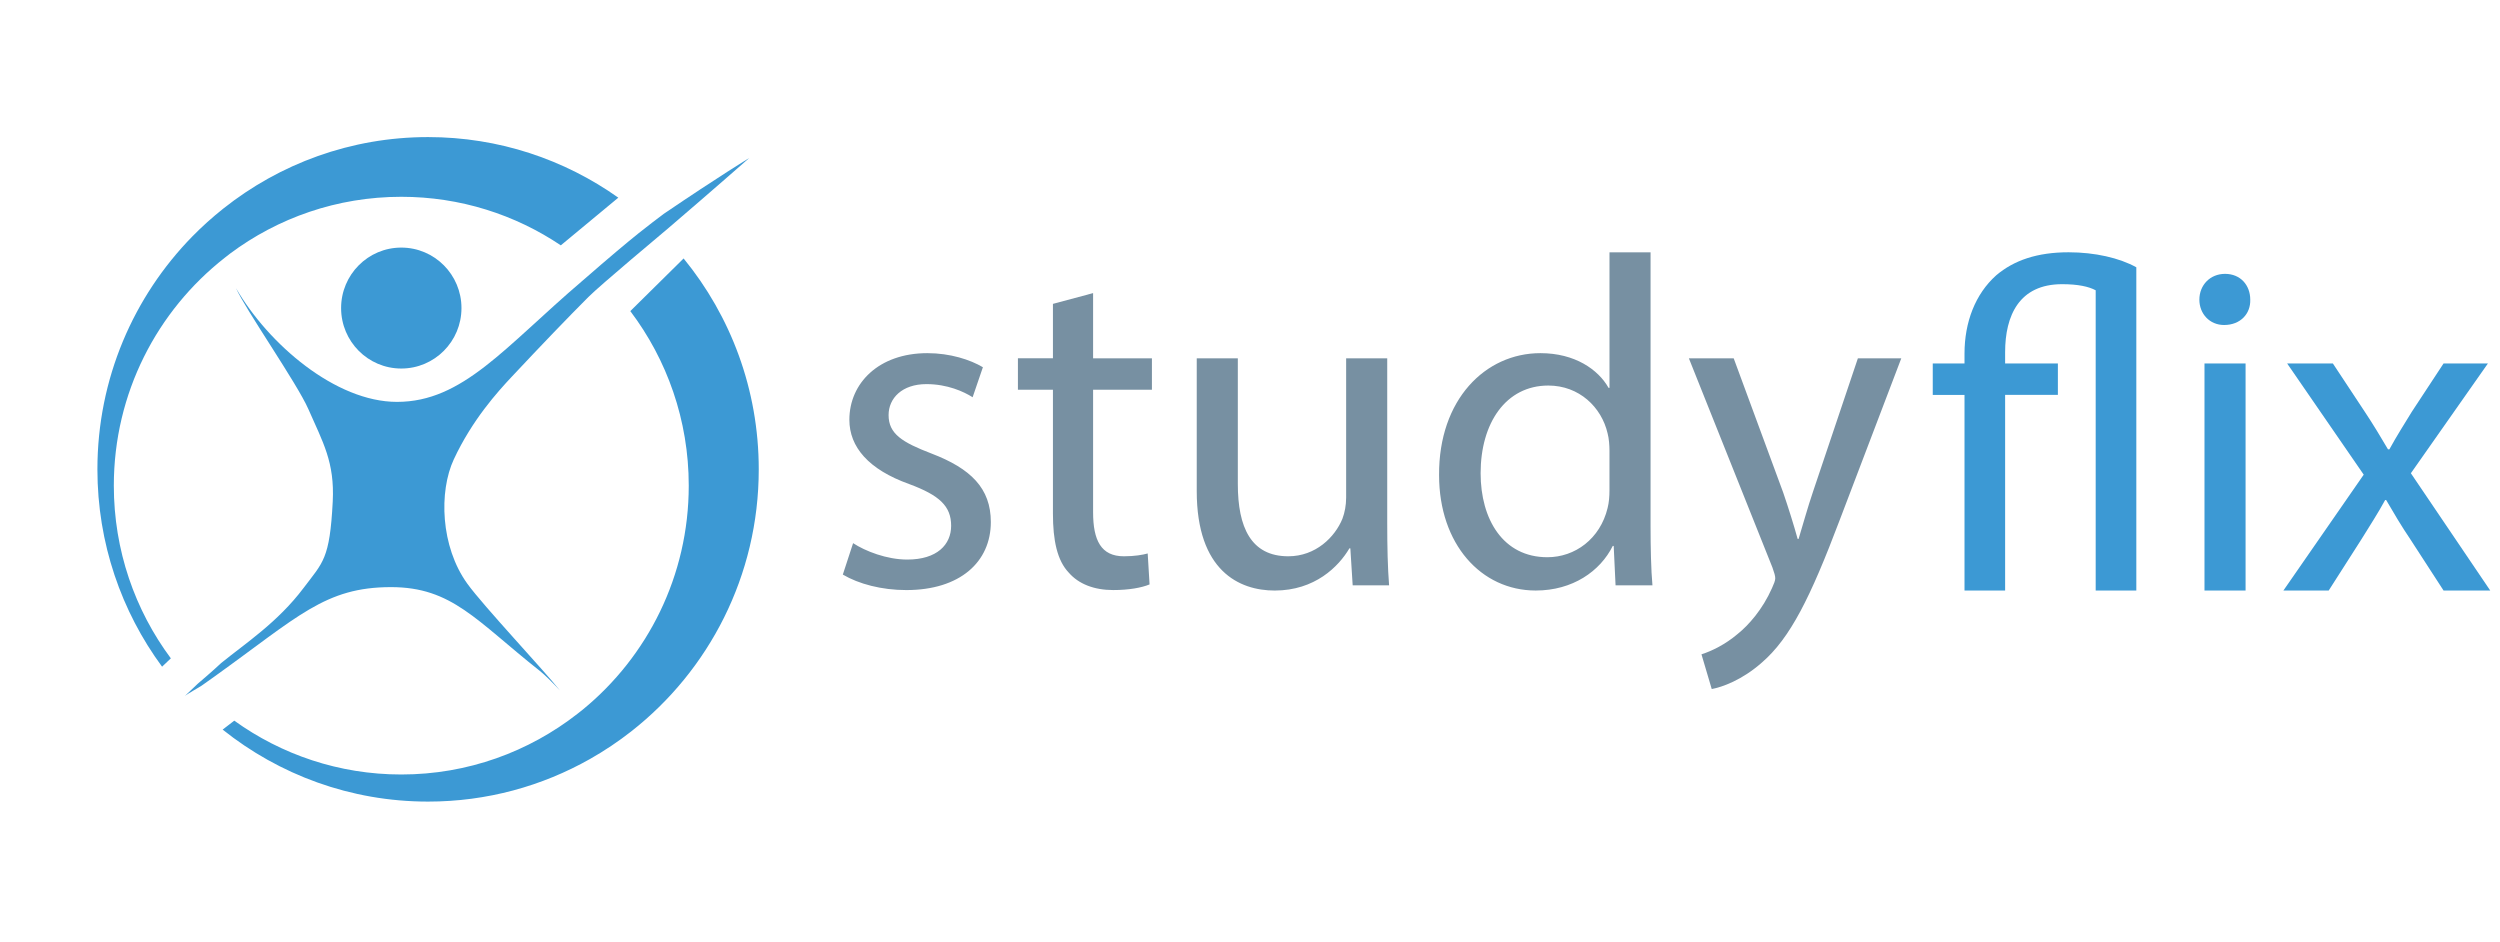 <svg width="138" height="52" viewBox="0 0 138 52" fill="none" xmlns="http://www.w3.org/2000/svg">
<g id="Studyflix">
<path id="Vector" d="M47.091 29.982C47.761 30.422 48.947 30.888 50.081 30.888C51.73 30.888 52.503 30.059 52.503 29.024C52.503 27.936 51.859 27.341 50.184 26.719C47.942 25.916 46.885 24.673 46.885 23.172C46.885 21.151 48.509 19.494 51.189 19.494C52.452 19.494 53.56 19.857 54.256 20.271L53.689 21.928C53.199 21.617 52.297 21.203 51.138 21.203C49.797 21.203 49.05 21.98 49.05 22.912C49.05 23.948 49.798 24.414 51.421 25.036C53.586 25.864 54.694 26.952 54.694 28.816C54.694 31.018 52.993 32.572 50.029 32.572C48.663 32.572 47.401 32.235 46.524 31.717L47.091 29.982ZM60.339 16.179V19.779H63.586V21.514H60.339V28.273C60.339 29.826 60.777 30.707 62.039 30.707C62.632 30.707 63.07 30.629 63.353 30.551L63.456 32.26C63.019 32.441 62.323 32.571 61.447 32.571C60.39 32.571 59.539 32.234 58.999 31.613C58.354 30.939 58.122 29.826 58.122 28.35V21.513H56.189V19.778H58.122V16.774L60.339 16.179ZM76.575 28.894C76.575 30.188 76.601 31.328 76.678 32.312H74.668L74.539 30.267H74.488C73.895 31.277 72.581 32.598 70.364 32.598C68.405 32.598 66.06 31.51 66.06 27.108V19.779H68.328V26.719C68.328 29.102 69.05 30.707 71.112 30.707C72.632 30.707 73.689 29.645 74.101 28.636C74.23 28.299 74.307 27.885 74.307 27.47V19.779H76.575L76.575 28.894ZM91.111 13.927V29.075C91.111 30.189 91.137 31.457 91.215 32.312H89.179L89.076 30.137H89.024C88.328 31.535 86.808 32.597 84.772 32.597C81.756 32.597 79.437 30.033 79.437 26.227C79.412 22.058 81.989 19.494 85.03 19.494C86.937 19.494 88.225 20.401 88.793 21.41H88.844V13.927H91.111ZM88.843 24.881C88.843 24.596 88.817 24.207 88.74 23.923C88.405 22.473 87.168 21.282 85.467 21.282C83.122 21.282 81.73 23.353 81.73 26.124C81.73 28.662 82.967 30.759 85.415 30.759C86.936 30.759 88.328 29.749 88.74 28.04C88.817 27.73 88.843 27.419 88.843 27.056V24.881ZM95.7 19.779L98.431 27.185C98.715 28.014 99.024 28.997 99.23 29.749H99.282C99.513 28.997 99.772 28.04 100.081 27.133L102.555 19.779H104.951L101.549 28.713C99.925 33.011 98.818 35.213 97.271 36.559C96.163 37.543 95.055 37.931 94.488 38.035L93.921 36.119C94.488 35.938 95.235 35.575 95.906 35.005C96.525 34.513 97.298 33.633 97.813 32.467C97.917 32.235 97.994 32.053 97.994 31.924C97.994 31.794 97.942 31.613 97.839 31.328L93.226 19.779L95.7 19.779Z" fill="#7790A2"/>
<path id="Vector_2" d="M108.441 32.597V21.799H106.688V20.064H108.441V19.52C108.441 17.785 109.033 16.231 110.193 15.195C111.172 14.366 112.461 13.926 114.187 13.926C115.63 13.926 116.996 14.237 117.925 14.755V32.597H115.682V16.024C115.296 15.817 114.703 15.687 113.827 15.687C111.456 15.687 110.683 17.422 110.683 19.442V20.063H113.595V21.798H110.683V32.597H108.441ZM124.214 16.542C124.239 17.319 123.672 17.94 122.77 17.94C121.971 17.94 121.405 17.319 121.405 16.542C121.405 15.739 121.997 15.117 122.822 15.117C123.672 15.117 124.214 15.739 124.214 16.542ZM121.688 32.597V20.063H123.956V32.597H121.688ZM128.775 20.064L130.554 22.757C131.018 23.456 131.404 24.104 131.817 24.803H131.894C132.307 24.051 132.719 23.404 133.131 22.731L134.884 20.064H137.332L133.08 26.123L137.461 32.597H134.884L133.054 29.774C132.564 29.05 132.152 28.351 131.714 27.599H131.662C131.25 28.351 130.812 29.023 130.348 29.774L128.544 32.597H126.044L130.477 26.201L126.251 20.064H128.775Z" fill="#3C99D4"/>
<g id="Group">
<g id="Group_2">
<g id="Group_3">
<g id="Clip path group">
<mask id="mask0_3477_13689" style="mask-type:luminance" maskUnits="userSpaceOnUse" x="0" y="0" width="46" height="52">
<g id="SVGID_6_">
<path id="Vector_3" d="M45.076 0.542H0.539V51.421H45.076V0.542Z" fill="white"/>
</g>
</mask>
<g mask="url(#mask0_3477_13689)">
<g id="Group_4">
<g id="Group_5">
<g id="Clip path group_2">
<mask id="mask1_3477_13689" style="mask-type:luminance" maskUnits="userSpaceOnUse" x="0" y="0" width="46" height="52">
<g id="Clip path group_3">
<mask id="mask2_3477_13689" style="mask-type:luminance" maskUnits="userSpaceOnUse" x="0" y="0" width="46" height="52">
<g id="Clip path group_4">
<mask id="mask3_3477_13689" style="mask-type:luminance" maskUnits="userSpaceOnUse" x="0" y="0" width="46" height="52">
<g id="Clip path group_5">
<mask id="mask4_3477_13689" style="mask-type:luminance" maskUnits="userSpaceOnUse" x="0" y="0" width="46" height="52">
<g id="SVGID_11_">
<path id="Vector_4" d="M45.076 0.542H0.539V51.421H45.076V0.542Z" fill="white"/>
</g>
</mask>
<g mask="url(#mask4_3477_13689)">
<g id="SVGID_12_">
<path id="Vector_5" d="M45.076 0.542H0.539V51.421H45.076V0.542Z" fill="white"/>
</g>
</g>
</g>
</mask>
<g mask="url(#mask3_3477_13689)">
<g id="SVGID_13_">
<path id="Vector_6" d="M45.076 0.542H0.539V51.421H45.076V0.542Z" fill="white"/>
</g>
</g>
</g>
</mask>
<g mask="url(#mask2_3477_13689)">
<g id="SVGID_14_">
<path id="Vector_7" d="M45.076 0.542H0.539V51.421H45.076V0.542Z" fill="white"/>
</g>
</g>
</g>
</mask>
<g mask="url(#mask1_3477_13689)">
<path id="Vector_8" d="M25.473 17.005C25.473 15.162 23.986 13.667 22.151 13.667C20.316 13.667 18.829 15.162 18.829 17.005C18.829 18.849 20.316 20.343 22.151 20.343C23.985 20.343 25.473 18.849 25.473 17.005Z" fill="#3C99D4"/>
</g>
</g>
<g id="Clip path group_6">
<mask id="mask5_3477_13689" style="mask-type:luminance" maskUnits="userSpaceOnUse" x="0" y="0" width="46" height="52">
<g id="Clip path group_7">
<mask id="mask6_3477_13689" style="mask-type:luminance" maskUnits="userSpaceOnUse" x="0" y="0" width="46" height="52">
<g id="Clip path group_8">
<mask id="mask7_3477_13689" style="mask-type:luminance" maskUnits="userSpaceOnUse" x="0" y="0" width="46" height="52">
<g id="Clip path group_9">
<mask id="mask8_3477_13689" style="mask-type:luminance" maskUnits="userSpaceOnUse" x="0" y="0" width="46" height="52">
<g id="SVGID_11__2">
<path id="Vector_9" d="M45.076 0.542H0.539V51.421H45.076V0.542Z" fill="white"/>
</g>
</mask>
<g mask="url(#mask8_3477_13689)">
<g id="SVGID_12__2">
<path id="Vector_10" d="M45.076 0.542H0.539V51.421H45.076V0.542Z" fill="white"/>
</g>
</g>
</g>
</mask>
<g mask="url(#mask7_3477_13689)">
<g id="SVGID_13__2">
<path id="Vector_11" d="M45.076 0.542H0.539V51.421H45.076V0.542Z" fill="white"/>
</g>
</g>
</g>
</mask>
<g mask="url(#mask6_3477_13689)">
<g id="SVGID_14__2">
<path id="Vector_12" d="M45.076 0.542H0.539V51.421H45.076V0.542Z" fill="white"/>
</g>
</g>
</g>
</mask>
<g mask="url(#mask5_3477_13689)">
<path id="Vector_13" d="M12.29 40.274L12.931 39.78C15.53 41.649 18.711 42.752 22.151 42.752C25.824 42.752 29.203 41.494 31.892 39.389C31.988 39.313 32.085 39.239 32.18 39.161C35.743 36.237 38.019 31.79 38.019 26.807C38.019 23.187 36.816 19.849 34.793 17.173L37.735 14.267C40.326 17.434 41.883 21.488 41.883 25.908C41.883 31.787 39.127 37.016 34.845 40.373C34.128 40.935 33.368 41.444 32.571 41.895C29.928 43.391 26.88 44.248 23.63 44.248C19.343 44.249 15.405 42.759 12.29 40.274Z" fill="#3C99D4"/>
</g>
</g>
<g id="Clip path group_10">
<mask id="mask9_3477_13689" style="mask-type:luminance" maskUnits="userSpaceOnUse" x="0" y="0" width="46" height="52">
<g id="Clip path group_11">
<mask id="mask10_3477_13689" style="mask-type:luminance" maskUnits="userSpaceOnUse" x="0" y="0" width="46" height="52">
<g id="Clip path group_12">
<mask id="mask11_3477_13689" style="mask-type:luminance" maskUnits="userSpaceOnUse" x="0" y="0" width="46" height="52">
<g id="Clip path group_13">
<mask id="mask12_3477_13689" style="mask-type:luminance" maskUnits="userSpaceOnUse" x="0" y="0" width="46" height="52">
<g id="SVGID_11__3">
<path id="Vector_14" d="M45.076 0.542H0.539V51.421H45.076V0.542Z" fill="white"/>
</g>
</mask>
<g mask="url(#mask12_3477_13689)">
<g id="SVGID_12__3">
<path id="Vector_15" d="M45.076 0.542H0.539V51.421H45.076V0.542Z" fill="white"/>
</g>
</g>
</g>
</mask>
<g mask="url(#mask11_3477_13689)">
<g id="SVGID_13__3">
<path id="Vector_16" d="M45.076 0.542H0.539V51.421H45.076V0.542Z" fill="white"/>
</g>
</g>
</g>
</mask>
<g mask="url(#mask10_3477_13689)">
<g id="SVGID_14__3">
<path id="Vector_17" d="M45.076 0.542H0.539V51.421H45.076V0.542Z" fill="white"/>
</g>
</g>
</g>
</mask>
<g mask="url(#mask9_3477_13689)">
<path id="Vector_18" d="M9.431 36.341C7.453 33.682 6.283 30.382 6.283 26.808C6.283 21.699 8.677 17.155 12.396 14.236L12.694 14.003C15.336 12.03 18.608 10.863 22.151 10.863C25.409 10.863 28.437 11.851 30.957 13.543L34.131 10.911C31.161 8.807 27.541 7.567 23.63 7.567C19.359 7.567 15.434 9.046 12.325 11.515C11.725 11.992 11.154 12.503 10.618 13.051C7.378 16.361 5.377 20.899 5.377 25.908C5.377 29.988 6.705 33.755 8.946 36.801L9.431 36.341Z" fill="#3C99D4"/>
</g>
</g>
<g id="Clip path group_14">
<mask id="mask13_3477_13689" style="mask-type:luminance" maskUnits="userSpaceOnUse" x="0" y="0" width="46" height="52">
<g id="Clip path group_15">
<mask id="mask14_3477_13689" style="mask-type:luminance" maskUnits="userSpaceOnUse" x="0" y="0" width="46" height="52">
<g id="Clip path group_16">
<mask id="mask15_3477_13689" style="mask-type:luminance" maskUnits="userSpaceOnUse" x="0" y="0" width="46" height="52">
<g id="Clip path group_17">
<mask id="mask16_3477_13689" style="mask-type:luminance" maskUnits="userSpaceOnUse" x="0" y="0" width="46" height="52">
<g id="SVGID_11__4">
<path id="Vector_19" d="M45.076 0.542H0.539V51.421H45.076V0.542Z" fill="white"/>
</g>
</mask>
<g mask="url(#mask16_3477_13689)">
<g id="SVGID_12__4">
<path id="Vector_20" d="M45.076 0.542H0.539V51.421H45.076V0.542Z" fill="white"/>
</g>
</g>
</g>
</mask>
<g mask="url(#mask15_3477_13689)">
<g id="SVGID_13__4">
<path id="Vector_21" d="M45.076 0.542H0.539V51.421H45.076V0.542Z" fill="white"/>
</g>
</g>
</g>
</mask>
<g mask="url(#mask14_3477_13689)">
<g id="SVGID_14__4">
<path id="Vector_22" d="M45.076 0.542H0.539V51.421H45.076V0.542Z" fill="white"/>
</g>
</g>
</g>
</mask>
<g mask="url(#mask13_3477_13689)">
<path id="Vector_23" d="M30.909 38.114C30.473 37.647 30.058 37.239 29.787 37.025C26.278 34.249 24.949 32.409 21.584 32.409C17.943 32.409 16.469 34.029 11.811 37.365C11.589 37.523 11.362 37.684 11.126 37.851C11.042 37.91 10.278 38.344 10.208 38.414L10.92 37.739C10.92 37.739 11.797 36.993 12.208 36.6C13.534 35.521 15.328 34.357 16.762 32.45C17.83 31.031 18.204 30.875 18.367 27.687C18.479 25.507 17.821 24.409 17.023 22.586C16.401 21.164 13.533 17.061 13.029 15.91C14.81 18.99 18.521 22.184 21.913 22.184C25.549 22.184 27.847 19.174 32.139 15.508C35.238 12.809 35.837 12.421 36.632 11.809C39.68 9.74 41.36 8.721 41.36 8.721C41.36 8.721 39.371 10.472 36.918 12.572C36.571 12.869 33.146 15.727 32.478 16.396C31.306 17.571 29.931 19.003 28.258 20.786C27.459 21.638 26.067 23.175 25.048 25.361C24.227 27.124 24.307 30.162 25.8 32.225C26.695 33.462 30.041 37.019 30.909 38.114Z" fill="#3C99D4"/>
</g>
</g>
</g>
</g>
</g>
</g>
</g>
</g>
</g>
</g>
</svg>
